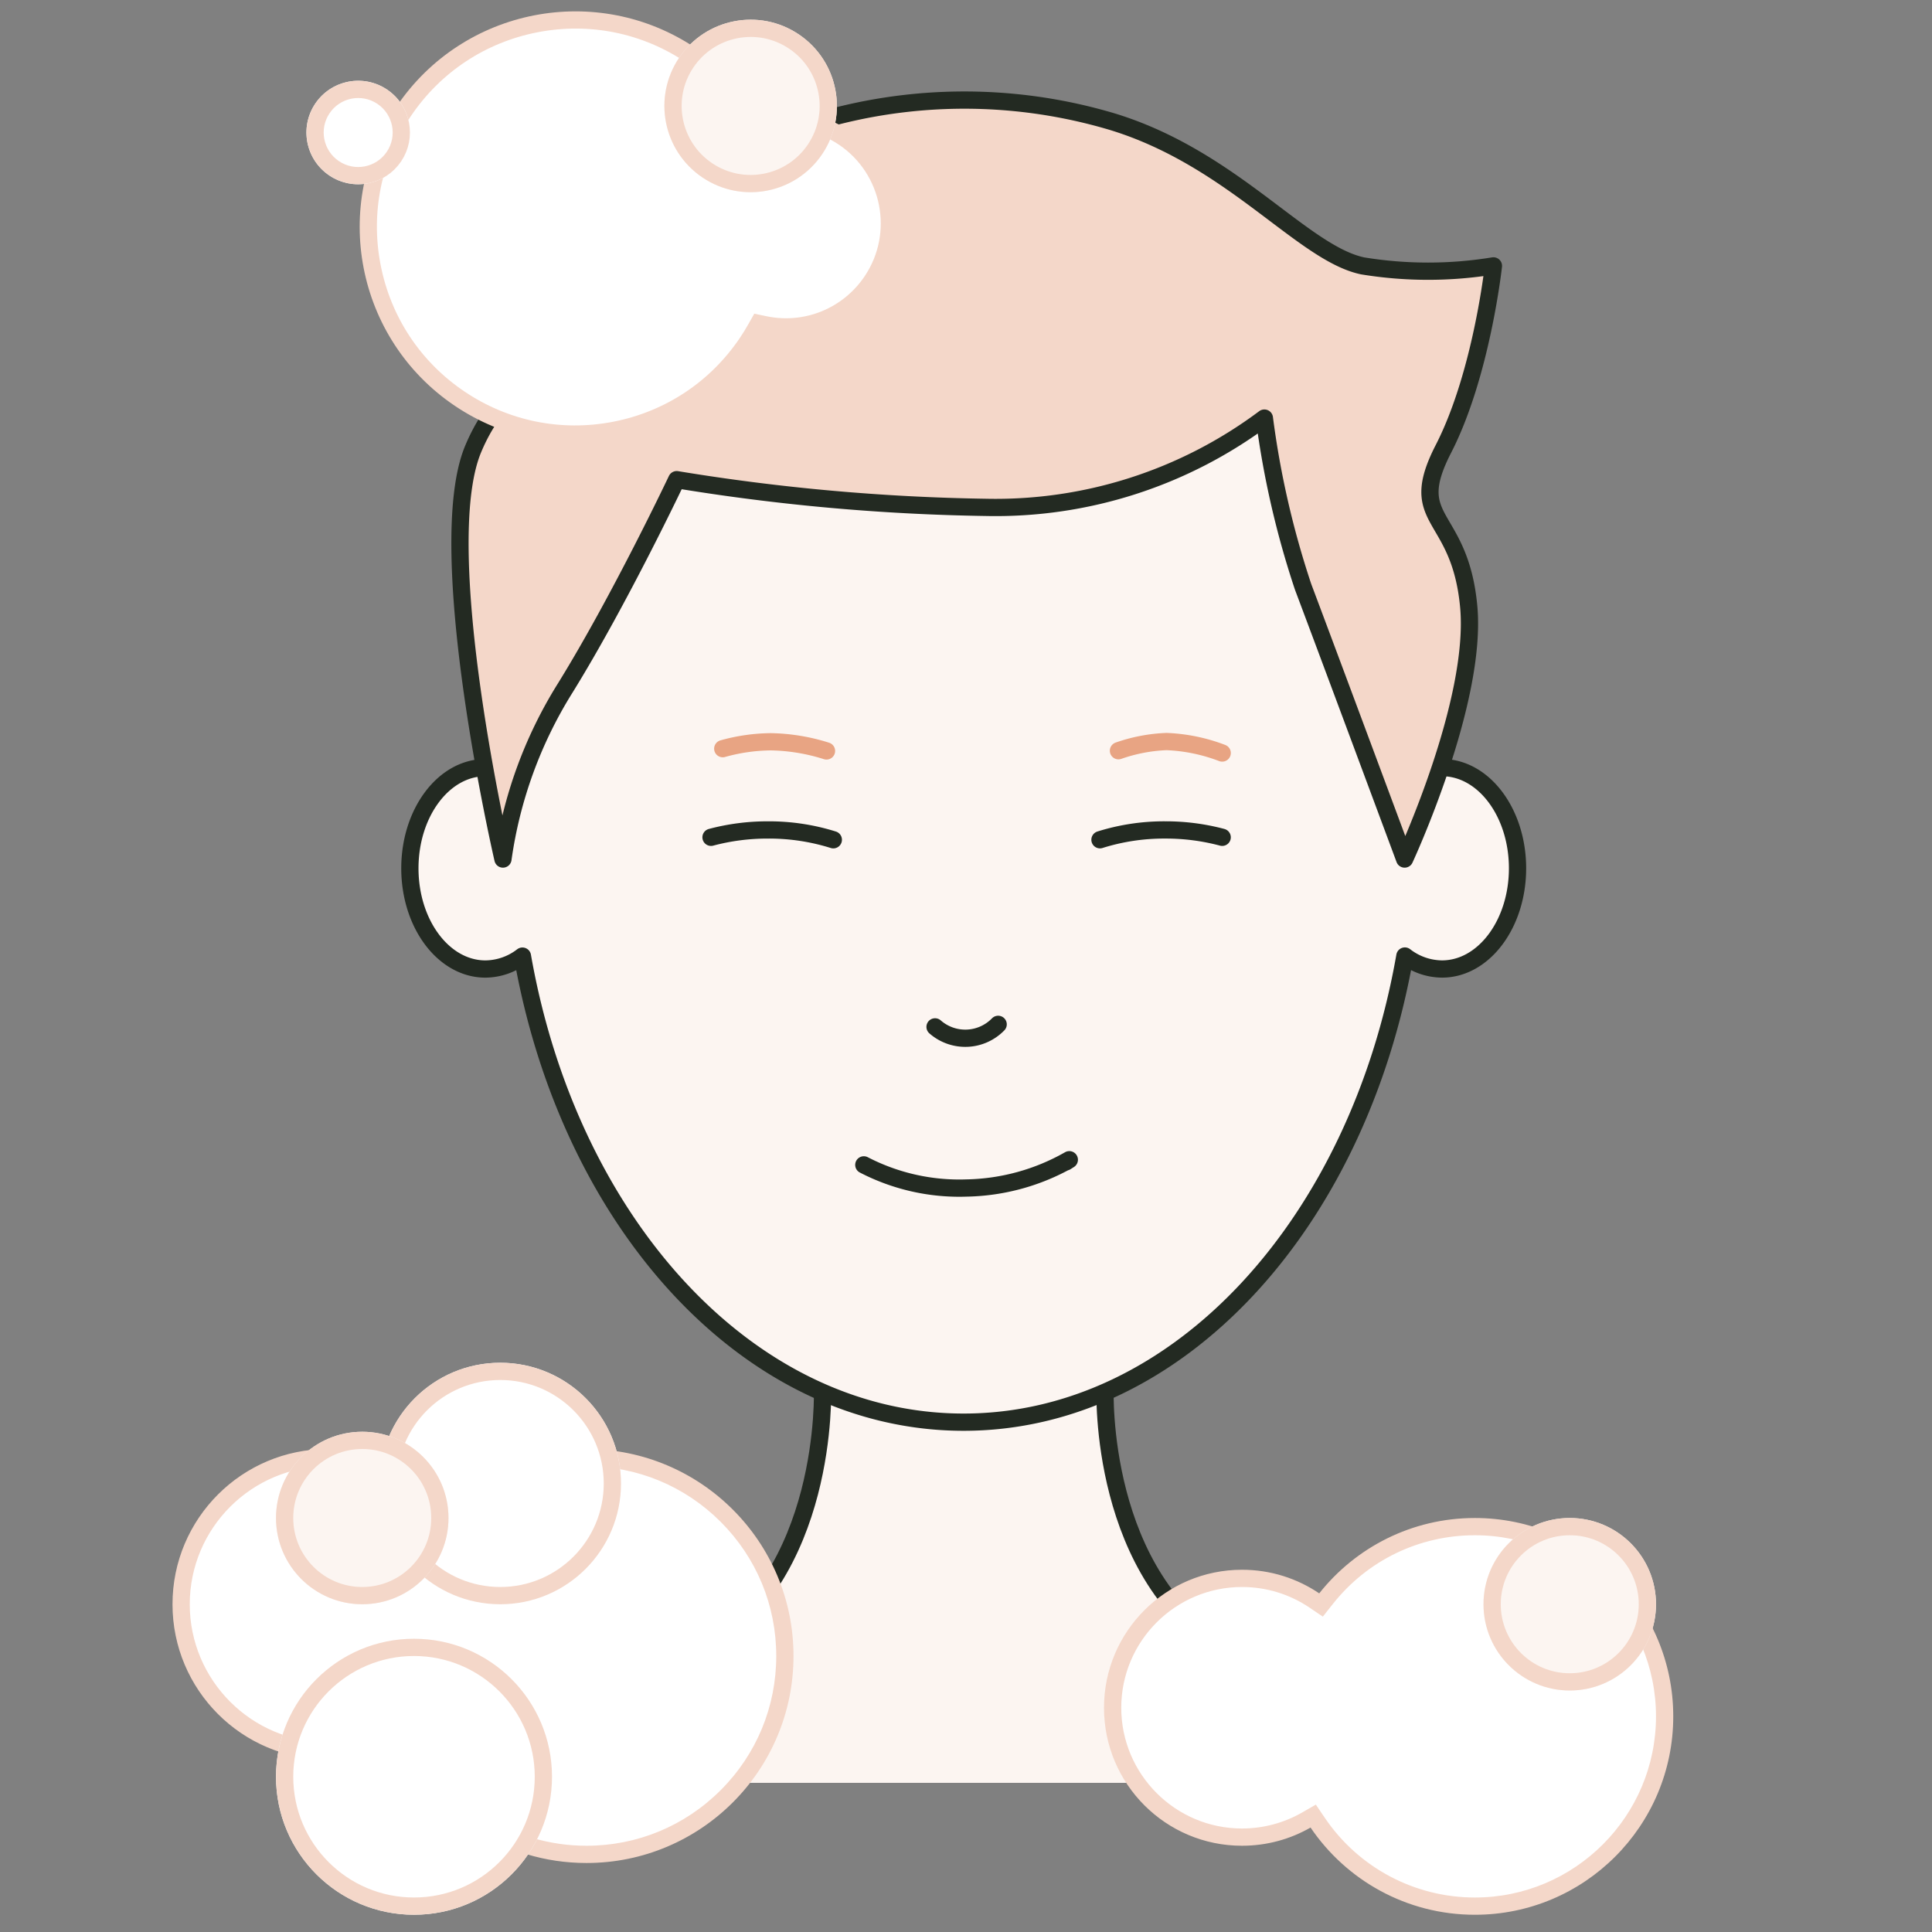 <svg id="Usage_-_Bain" data-name="Usage - Bain" xmlns="http://www.w3.org/2000/svg" xmlns:xlink="http://www.w3.org/1999/xlink" width="112" height="112" viewBox="0 0 112 112">
  <rect x="0" y="0" width="112" height="112" fill="#808080" stroke="none"/>
  <defs>
    <clipPath id="clip-path">
      <rect id="Rectangle_1667" data-name="Rectangle 1667" width="112" height="112" transform="translate(0 5.022)" fill="none"/>
    </clipPath>
  </defs>
  <g id="Groupe_de_masques_12" data-name="Groupe de masques 12" transform="translate(0 -5.022)" clip-path="url(#clip-path)">
    <g id="Groupe_8116" data-name="Groupe 8116">
      <g id="Groupe_8058" data-name="Groupe 8058" transform="translate(16.996 22.322)">
        <path id="Tracé_203843" data-name="Tracé 203843" d="M78.248,23.344s-15.76-3.261-23.43-7.571S47.565.5,47.565.5H31.183S31.6,11.464,23.93,15.773.5,23.344.5,23.344" transform="translate(-0.499 62.711)" fill="#fcf5f1" stroke="#232a22" stroke-linecap="round" stroke-linejoin="round" stroke-width="1"/>
        <path id="Union_7" data-name="Union 7" d="M6.525,38.127a3.553,3.553,0,0,1-2.146.748C1.96,38.875,0,36.262,0,33.037S1.96,27.2,4.378,27.2a3.416,3.416,0,0,1,1.527.365C6.9,9.829,18.249,0,32.1,0S57.314,9.83,58.3,27.567a3.418,3.418,0,0,1,1.533-.368c2.418,0,4.379,2.614,4.379,5.837s-1.96,5.838-4.379,5.838a3.555,3.555,0,0,1-2.152-.752C54.97,53.61,44.548,65.145,32.1,65.145S9.241,53.612,6.525,38.127Z" transform="translate(6.765 0)" fill="#fcf5f1" stroke="#232a22" stroke-linecap="round" stroke-linejoin="round" stroke-width="1"/>
        <path id="Tracé_203834" data-name="Tracé 203834" d="M32.955,62.916a2.658,2.658,0,0,0,3.658-.146" transform="translate(4.255 -20.687)" fill="none" stroke="#232a22" stroke-linecap="round" stroke-linejoin="round" stroke-width="1"/>
        <path id="Tracé_203854" data-name="Tracé 203854" d="M32.955,63.068a12.033,12.033,0,0,0,5.955,1.341,12.494,12.494,0,0,0,5.957-1.639c-.383.246-.112.073,0,0" transform="translate(0.126 -12.839)" fill="none" stroke="#232a22" stroke-linecap="round" stroke-linejoin="round" stroke-width="1"/>
        <path id="Tracé_205687" data-name="Tracé 205687" d="M11603.776,2059.366s-3.3,6.968-6.463,12.079a25.315,25.315,0,0,0-3.61,9.913s-4.161-17.951-1.726-23.772,7.352-4.838,7.352-4.838-1.093-7.126,6.329-11.488a30.016,30.016,0,0,1,23.387-2.642c6.961,2.13,11.024,7.63,14.5,8.355a23.482,23.482,0,0,0,7.577,0s-.685,6.3-2.9,10.613.947,3.582,1.467,9.128-3.714,14.644-3.714,14.644-4.339-11.673-5.882-15.767a51.882,51.882,0,0,1-2.249-9.795,26.023,26.023,0,0,1-16.135,5.176A121.446,121.446,0,0,1,11603.776,2059.366Z" transform="translate(-11581.543 -2048.859)" fill="#f4d7c9" stroke="#232a22" stroke-linecap="round" stroke-linejoin="round" stroke-width="1"/>
        <path id="Tracé_205683" data-name="Tracé 205683" d="M43.656,43.782a9.541,9.541,0,0,1,2.792-.532,10.154,10.154,0,0,1,3.222.665" transform="translate(4.186 -17.562)" fill="none" stroke="#e8a483" stroke-linecap="round" stroke-linejoin="round" stroke-width="1"/>
        <path id="Tracé_205684" data-name="Tracé 205684" d="M25.952,43.649a10.688,10.688,0,0,1,2.792-.4,11.286,11.286,0,0,1,3.222.532" transform="translate(-1.049 -17.548)" fill="none" stroke="#e8a483" stroke-linecap="round" stroke-linejoin="round" stroke-width="1"/>
        <path id="Tracé_205685" data-name="Tracé 205685" d="M25.952,43.663a12.7,12.7,0,0,1,3.289-.426,12.433,12.433,0,0,1,3.8.569" transform="translate(-1.729 -12.424)" fill="none" stroke="#232a22" stroke-linecap="round" stroke-linejoin="round" stroke-width="1"/>
        <path id="Tracé_205686" data-name="Tracé 205686" d="M33.035,43.664a12.682,12.682,0,0,0-3.289-.427,12.417,12.417,0,0,0-3.795.569" transform="translate(20.82 -12.425)" fill="none" stroke="#232a22" stroke-linecap="round" stroke-linejoin="round" stroke-width="1"/>
      </g>
      <g id="Union_61" data-name="Union 61" transform="translate(9.002 21.024)" fill="#fff">
        <path d="M 76.498 94.499 C 72.845 94.499 69.438 92.691 67.386 89.662 L 67.126 89.278 L 66.723 89.509 C 65.595 90.156 64.307 90.498 62.998 90.498 C 58.863 90.498 55.498 87.134 55.498 82.998 C 55.498 78.862 58.863 75.498 62.998 75.498 C 64.503 75.498 65.954 75.942 67.195 76.781 L 67.58 77.041 L 67.868 76.678 C 69.97 74.022 73.115 72.498 76.498 72.498 C 79.436 72.498 82.199 73.642 84.276 75.72 C 86.354 77.798 87.498 80.56 87.498 83.498 C 87.498 86.437 86.354 89.199 84.276 91.277 C 82.199 93.354 79.436 94.499 76.498 94.499 Z M 24.998 91.498 C 22.757 91.498 20.585 90.853 18.718 89.634 C 16.897 88.445 15.455 86.775 14.548 84.806 L 14.33 84.332 L 13.866 84.57 C 12.662 85.186 11.361 85.499 9.998 85.499 C 5.311 85.499 1.498 81.686 1.498 76.999 C 1.498 72.312 5.311 68.499 9.998 68.499 C 12.498 68.499 14.861 69.593 16.481 71.501 L 16.818 71.898 L 17.201 71.545 C 19.33 69.58 22.099 68.499 24.998 68.499 C 28.07 68.499 30.958 69.695 33.13 71.867 C 35.302 74.039 36.498 76.927 36.498 79.998 C 36.498 83.07 35.302 85.958 33.13 88.13 C 30.958 90.302 28.07 91.498 24.998 91.498 Z" stroke="none"/>
        <path d="M 76.498 93.999 C 82.288 93.999 86.998 89.288 86.998 83.498 C 86.998 77.709 82.288 72.998 76.498 72.998 C 73.269 72.998 70.266 74.452 68.26 76.988 L 67.684 77.715 L 66.915 77.195 C 65.757 76.412 64.403 75.998 62.998 75.998 C 59.138 75.998 55.998 79.138 55.998 82.998 C 55.998 86.858 59.138 89.998 62.998 89.998 C 64.22 89.998 65.422 89.679 66.475 89.075 L 67.279 88.614 L 67.8 89.382 C 69.759 92.273 73.011 93.999 76.498 93.999 M 24.998 90.998 C 27.936 90.998 30.699 89.854 32.776 87.776 C 34.854 85.699 35.998 82.936 35.998 79.998 C 35.998 77.06 34.854 74.298 32.776 72.22 C 30.699 70.143 27.936 68.999 24.998 68.999 C 22.225 68.999 19.577 70.033 17.54 71.912 L 16.774 72.619 L 16.1 71.825 C 14.575 70.029 12.351 68.999 9.998 68.999 C 5.587 68.999 1.998 72.587 1.998 76.999 C 1.998 81.41 5.587 84.999 9.998 84.999 C 11.281 84.999 12.505 84.705 13.638 84.125 L 14.566 83.65 L 15.002 84.596 C 15.87 86.48 17.25 88.078 18.991 89.215 C 20.777 90.381 22.855 90.998 24.998 90.998 M 76.498 94.999 C 72.535 94.999 69.04 92.994 66.972 89.943 C 65.801 90.614 64.445 90.998 62.998 90.998 C 58.58 90.998 54.998 87.417 54.998 82.998 C 54.998 78.58 58.58 74.998 62.998 74.998 C 64.657 74.998 66.198 75.503 67.475 76.367 C 69.582 73.706 72.841 71.998 76.498 71.998 C 82.85 71.998 87.998 77.147 87.998 83.498 C 87.998 89.85 82.85 94.999 76.498 94.999 Z M 24.998 91.998 C 20.162 91.998 15.993 89.137 14.094 85.015 C 12.865 85.644 11.473 85.999 9.998 85.999 C 5.027 85.999 0.998 81.969 0.998 76.999 C 0.998 72.028 5.027 67.999 9.998 67.999 C 12.749 67.999 15.211 69.233 16.862 71.177 C 19.001 69.204 21.859 67.999 24.998 67.999 C 31.625 67.999 36.998 73.371 36.998 79.998 C 36.998 86.626 31.625 91.998 24.998 91.998 Z" stroke="none" fill="#f4d7c9"/>
      </g>
      <g id="Ellipse_302" data-name="Ellipse 302" transform="translate(22 84.022)" fill="#fff" stroke="#f4d7c9" stroke-width="1">
        <circle cx="7" cy="7" r="7" stroke="none"/>
        <circle cx="7" cy="7" r="6.5" fill="none"/>
      </g>
      <g id="Ellipse_296" data-name="Ellipse 296" transform="translate(86 93.022)" fill="#fcf5f1" stroke="#f4d7c9" stroke-width="1">
        <circle cx="5" cy="5" r="5" stroke="none"/>
        <circle cx="5" cy="5" r="4.5" fill="none"/>
      </g>
      <g id="Ellipse_297" data-name="Ellipse 297" transform="translate(16 88.022)" fill="#fcf5f1" stroke="#f4d7c9" stroke-width="1">
        <circle cx="5" cy="5" r="5" stroke="none"/>
        <circle cx="5" cy="5" r="4.5" fill="none"/>
      </g>
      <g id="Union_91" data-name="Union 91" transform="translate(40.041 37.771) rotate(-146)" fill="#fff">
        <path d="M 6.494 25.501 C 3.188 25.501 0.498 22.811 0.498 19.505 C 0.498 17.056 1.961 14.875 4.225 13.948 L 4.562 13.81 L 4.534 13.446 C 4.509 13.128 4.496 12.81 4.496 12.501 C 4.497 9.296 5.746 6.282 8.013 4.016 C 10.28 1.749 13.293 0.5 16.498 0.5 C 19.704 0.5 22.718 1.749 24.984 4.015 C 27.251 6.282 28.499 9.295 28.498 12.5 C 28.498 15.706 27.25 18.719 24.983 20.986 C 22.716 23.253 19.702 24.501 16.496 24.501 C 14.759 24.501 13.082 24.138 11.513 23.42 L 11.181 23.269 L 10.935 23.538 C 9.799 24.786 8.18 25.501 6.494 25.501 Z" stroke="none"/>
        <path d="M 16.498 1 C 13.427 1 10.539 2.197 8.366 4.369 C 6.194 6.541 4.997 9.43 4.996 12.501 C 4.996 12.797 5.008 13.102 5.032 13.407 L 5.089 14.135 L 4.414 14.411 C 2.339 15.26 0.998 17.26 0.998 19.505 C 0.998 22.536 3.464 25.001 6.494 25.001 C 8.04 25.001 9.524 24.345 10.565 23.202 L 11.057 22.662 L 11.72 22.966 C 13.224 23.653 14.831 24.001 16.496 24.001 C 19.568 24.001 22.457 22.805 24.629 20.633 C 26.802 18.46 27.998 15.572 27.998 12.5 C 27.999 9.429 26.803 6.541 24.631 4.369 C 22.459 2.197 19.57 1 16.498 1 M 16.498 0 C 23.402 0 29 5.597 28.998 12.5 C 28.998 19.404 23.4 25.001 16.496 25.001 C 14.645 25.001 12.887 24.598 11.305 23.875 C 10.115 25.181 8.4 26.001 6.494 26.001 C 2.906 26.001 -0.002 23.093 -0.002 19.505 C -0.002 16.783 1.666 14.455 4.035 13.485 C 4.01 13.161 3.996 12.832 3.996 12.501 C 3.998 5.598 9.596 0 16.498 0 Z" stroke="none" fill="#f4d7c9"/>
      </g>
      <g id="Ellipse_295" data-name="Ellipse 295" transform="translate(44.865 18.105) rotate(-146)" fill="#fcf5f1" stroke="#f4d7c9" stroke-width="1">
        <ellipse cx="5" cy="5" rx="5" ry="5" stroke="none"/>
        <ellipse cx="5" cy="5" rx="4.5" ry="4.5" fill="none"/>
      </g>
      <g id="Ellipse_301" data-name="Ellipse 301" transform="translate(16 100.022)" fill="#fff" stroke="#f4d7c9" stroke-width="1">
        <circle cx="8" cy="8" r="8" stroke="none"/>
        <circle cx="8" cy="8" r="7.5" fill="none"/>
      </g>
      <g id="Ellipse_306" data-name="Ellipse 306" transform="translate(21.574 16.869) rotate(-146)" fill="#fff" stroke="#f4d7c9" stroke-width="1">
        <ellipse cx="3" cy="3" rx="3" ry="3" stroke="none"/>
        <ellipse cx="3" cy="3" rx="2.5" ry="2.5" fill="none"/>
      </g>
    </g>
  </g>
</svg>
